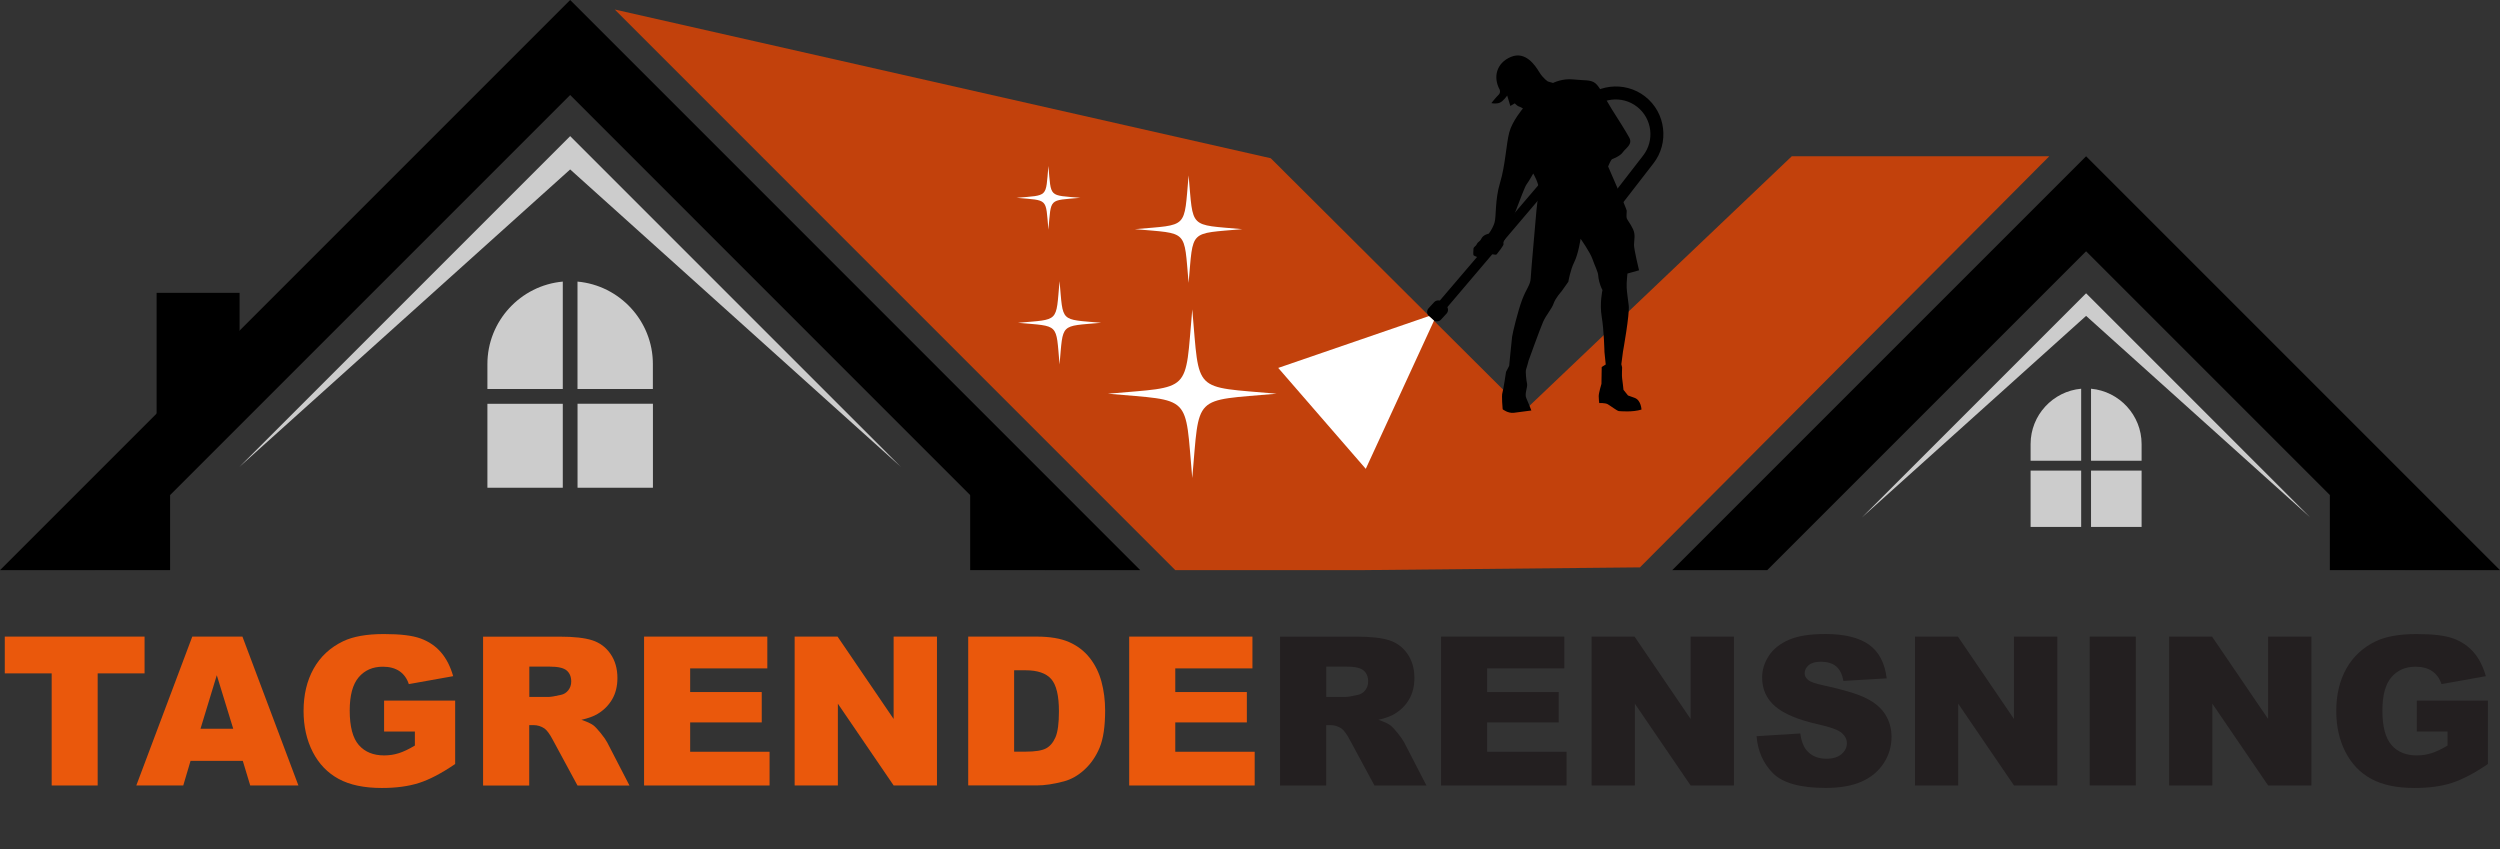 <?xml version="1.0" encoding="UTF-8"?><svg id="Layer_1" xmlns="http://www.w3.org/2000/svg" viewBox="0 0 491.48 166.95"><rect x="0" y="0" width="491.48" height="166.95" fill="#333333" stroke="none"/><defs><style>.cls-1,.cls-2,.cls-3,.cls-4,.cls-5,.cls-6,.cls-7{stroke-width:0px;}.cls-1,.cls-6{fill:#000;}.cls-2{fill:#ccc;}.cls-2,.cls-3,.cls-5,.cls-6{fill-rule:evenodd;}.cls-3{fill:#c2410c;}.cls-4{fill:#ea580c;}.cls-5{fill:#fff;}.cls-7{fill:#231f20;}</style></defs><path class="cls-6" d="M112.09,0l112.08,112.09h-18.68L112.09,18.68,18.68,112.09H0C41.72,70.36,65.52,46.57,112.09,0"/><polygon class="cls-6" points="410.11 30.72 491.48 112.09 472.8 112.09 410.11 49.4 347.42 112.09 328.74 112.09 410.11 30.72"/><path class="cls-2" d="M128.35,76.47v-4.91c0-8.46-6.54-15.46-14.82-16.2v21.11h14.82ZM113.54,95.88h14.82v-16.51h-14.82v16.51ZM95.82,79.38v16.51h14.82v-16.51h-14.82ZM110.64,55.36c-8.27.74-14.82,7.74-14.82,16.2v4.91h14.82v-21.11Z"/><path class="cls-2" d="M421.02,90.58v-3.29c0-5.67-4.39-10.37-9.94-10.87v14.16h9.94ZM411.08,103.59h9.94v-11.07h-9.94v11.07ZM399.2,92.52v11.07h9.94v-11.07h-9.94ZM409.14,76.42c-5.55.5-9.94,5.19-9.94,10.87v3.29h9.94v-14.16Z"/><rect class="cls-1" x="458.03" y="97.32" width="14.77" height="14.76"/><rect class="cls-1" x="190.73" y="97.32" width="14.77" height="14.76"/><rect class="cls-1" x="18.68" y="97.32" width="14.76" height="14.76"/><rect class="cls-1" x="30.79" y="57.57" width="16.31" height="25.73"/><polygon class="cls-2" points="177.11 91.79 112.09 26.76 47.06 91.79 112.09 33.31 177.11 91.79"/><polygon class="cls-2" points="454.16 101.71 410.11 57.66 366.06 101.71 410.11 62.1 454.16 101.71"/><polygon class="cls-3" points="120.85 1.87 231.06 112.09 267.05 112.09 322.4 111.54 402.87 30.72 352.25 30.72 299.66 80.75 249.82 31.11 120.85 1.87"/><path class="cls-6" d="M304.32,16.03s-.95-.59-1.73-1.88c-.79-1.29-2.67-4.15-5.54-2.97-2.87,1.19-3.56,4-2.23,6.43,0,0,.26.59-.22,1.04-.48.45-1.41,1.62-1.41,1.62,0,0,.87.21,1.6-.06.74-.27,1.51-1.43,1.51-1.43l.62,2.05.87-.51s.55.56.82.62c.27.06.79.38.79.38,0,0-2.1,2.46-2.69,4.71-.6,2.25-.77,6.48-1.81,9.89-1.04,3.41-.71,6.66-1.1,7.89-.4,1.24-1.13,2.13-1.13,2.13,0,0-1.05.19-1.42.93-.37.74-.62.54-.93,1.14-.32.59-.62.45-.65.94-.02.49-.1,1.14.05,1.26.15.12,1.12.57,1.63.49.52-.07.74-.82,1.18-.86.45-.05,1.49.42,1.71.15s1.43-1.78,1.34-2.03c-.1-.25.05-.59.27-.94.23-.35,3.68-9.99,4.23-10.73.54-.74,1.34-2.18,1.34-2.18,0,0,1.18,1.98,1.08,3.21-.1,1.24-.4,3.26-.45,4.05-.05.79-1.08,12.06-1.13,13.35-.05,1.29-.84,1.98-1.68,4.2-.84,2.23-1.88,6.53-1.98,7.32-.1.79-.57,5.68-.57,5.68l-.62,1.19s-.52,3.56-.71,4.11c-.2.54.05,3.24.05,3.24,0,0,1.04.84,2.22.69,1.19-.15,3.42-.45,3.42-.45,0,0-.6-1.58-.99-2.42-.4-.84.29-2.18.15-2.82-.15-.64-.35-2.42-.2-2.82.15-.39.49-1.73.49-1.73,0,0,2.28-6.33,2.87-7.66.59-1.33,1.73-2.58,2.07-3.62.35-1.04,1.55-2.36,1.55-2.36l1.33-1.88s.38-2.32,1.18-3.9c.79-1.58,1.23-4.55,1.23-4.55,0,0,1.88,2.67,2.32,3.96.45,1.29,1.09,2.52,1.14,3.21.05.69.24,1.78.84,2.92,0,0-.59,2.57-.15,5.24.45,2.67.54,6.92.54,6.92l.25,2.47-.79.49-.05,3.31s-.54,1.78-.54,2.42.1,1.36.1,1.36c0,0,1.17-.05,1.66.22.49.27,1.88,1.34,2.2,1.36.32.02,2.69.25,4.45-.3,0,0-.07-1.83-1.34-2.3-1.26-.47-1.31-.47-1.31-.47l-.89-1.11s-.2-1.93-.27-2.3c-.07-.37,0-2.1,0-2.1l-.15-.64.32-2.47s1.34-7.39,1.13-9.07c-.2-1.68-.34-2.47-.4-3.51-.05-1.04.15-2.77.15-2.77l2.28-.64s-.99-4.05-.99-4.99.34-1.98-.2-3.11c-.54-1.14-1.13-1.78-1.23-2.13-.1-.34,0-1.14,0-1.48s-3.66-8.7-3.66-8.7c0,0,.54-1.34.79-1.44.24-.1,1.58-.59,2.12-1.38.55-.79,1.98-1.53,1.24-2.87-.74-1.33-2.02-3.36-3.41-5.54-1.38-2.17-2.32-4.4-3.26-5.14-.94-.74-2.13-.5-4.3-.74-2.18-.25-4.01.69-4.01.69l-1.01-.29Z"/><polygon class="cls-6" points="283.83 61.21 306.16 34.93 304.89 33.52 282.33 59.94 283.83 61.21"/><path class="cls-1" d="M306.09,25.91l4.17-5.32h0c1.59-2.03,3.87-3.23,6.26-3.52,2.38-.29,4.89.32,6.91,1.91h0c2.03,1.59,3.23,3.87,3.51,6.26.29,2.39-.32,4.89-1.92,6.92h0l-6.82,8.81-2.01-1.56,6.82-8.81h0c1.16-1.49,1.61-3.31,1.4-5.04-.21-1.74-1.08-3.4-2.56-4.56h0c-1.48-1.16-3.3-1.61-5.03-1.4-1.74.21-3.4,1.08-4.56,2.56h0s-4.17,5.32-4.17,5.32l-2.01-1.57Z"/><path class="cls-5" d="M208.3,71.65c-.73-8.23.05-7.45-8.19-8.19,8.23-.73,7.45.04,8.19-8.19.74,8.23-.04,7.45,8.19,8.19-8.23.73-7.45-.04-8.19,8.19"/><path class="cls-5" d="M234.39,93.98c-1.48-16.67.09-15.09-16.58-16.58,16.67-1.48,15.1.09,16.58-16.58,1.48,16.67-.09,15.09,16.58,16.58-16.67,1.48-15.1-.09-16.58,16.58"/><path class="cls-5" d="M206.11,45.15c-.56-6.3.04-5.7-6.26-6.26,6.3-.56,5.7.03,6.26-6.26.56,6.3-.03,5.7,6.27,6.26-6.3.56-5.7-.03-6.27,6.26"/><path class="cls-5" d="M233.67,55.61c-.95-10.62.05-9.61-10.56-10.56,10.61-.94,9.61.06,10.56-10.56.95,10.61-.06,9.61,10.56,10.56-10.61.95-9.61-.06-10.56,10.56"/><path class="cls-6" d="M283.5,59.35l.81.75c.45.41.48,1.12.06,1.56l-1.08,1.17c-.41.45-1.12.47-1.56.06l-.81-.75c-.45-.41-.48-1.11-.06-1.56l1.08-1.17c.42-.45,1.12-.47,1.56-.06"/><polygon class="cls-5" points="280.92 62.14 251.29 72.33 268.5 92.17 281.92 63.03 280.92 62.14"/><path class="cls-4" d="M.94,125.15h27.48v7.23h-9.22v22.04h-9.04v-22.04H.94v-7.23Z"/><path class="cls-4" d="M47.73,149.58h-10.27l-1.43,4.83h-9.23l11-29.26h9.86l11,29.26h-9.47l-1.46-4.83ZM45.85,143.26l-3.23-10.52-3.2,10.52h6.43Z"/><path class="cls-4" d="M75.51,143.82v-6.09h13.97v12.47c-2.67,1.82-5.04,3.06-7.1,3.72-2.06.66-4.49.99-7.31.99-3.47,0-6.3-.59-8.49-1.78s-3.89-2.95-5.09-5.29c-1.2-2.34-1.81-5.03-1.81-8.06,0-3.19.66-5.97,1.98-8.33,1.32-2.36,3.25-4.16,5.79-5.38,1.98-.95,4.65-1.42,8-1.42s5.65.29,7.26.88c1.6.59,2.93,1.49,3.99,2.72,1.06,1.23,1.85,2.79,2.39,4.68l-8.72,1.56c-.36-1.1-.97-1.95-1.83-2.54-.86-.58-1.95-.88-3.28-.88-1.98,0-3.56.69-4.74,2.07s-1.77,3.56-1.77,6.54c0,3.17.6,5.43,1.79,6.79,1.19,1.36,2.85,2.04,4.98,2.04,1.01,0,1.98-.15,2.89-.44.92-.29,1.97-.79,3.15-1.5v-2.75h-6.05Z"/><path class="cls-4" d="M94.97,154.42v-29.26h15.07c2.79,0,4.93.24,6.41.72,1.48.48,2.67,1.37,3.57,2.67.9,1.3,1.36,2.88,1.36,4.74,0,1.62-.35,3.02-1.04,4.2-.69,1.18-1.64,2.13-2.86,2.86-.77.47-1.83.85-3.18,1.16,1.08.36,1.86.72,2.35,1.08.33.24.81.75,1.45,1.54.63.79,1.05,1.39,1.27,1.82l4.38,8.48h-10.22l-4.83-8.94c-.61-1.16-1.16-1.91-1.64-2.26-.65-.45-1.39-.68-2.22-.68h-.8v11.88h-9.08ZM104.05,137.01h3.81c.41,0,1.21-.13,2.4-.4.6-.12,1.09-.43,1.47-.92.38-.49.57-1.06.57-1.7,0-.95-.3-1.67-.9-2.18s-1.72-.76-3.37-.76h-3.97v5.95Z"/><path class="cls-4" d="M126.62,125.15h24.23v6.25h-15.17v4.65h14.07v5.97h-14.07v5.77h15.61v6.63h-24.67v-29.26Z"/><path class="cls-4" d="M156.22,125.15h8.44l11.02,16.19v-16.19h8.52v29.26h-8.52l-10.96-16.07v16.07h-8.5v-29.26Z"/><path class="cls-4" d="M190.33,125.15h13.43c2.65,0,4.79.36,6.42,1.08s2.98,1.75,4.04,3.09c1.06,1.34,1.84,2.91,2.32,4.69s.72,3.67.72,5.67c0,3.13-.36,5.55-1.07,7.27-.71,1.72-1.7,3.17-2.96,4.33-1.26,1.17-2.62,1.94-4.07,2.33-1.98.53-3.78.8-5.39.8h-13.43v-29.26ZM199.37,131.78v15.99h2.22c1.89,0,3.23-.21,4.03-.63s1.42-1.15,1.88-2.2c.45-1.04.68-2.74.68-5.08,0-3.1-.51-5.22-1.52-6.37-1.01-1.14-2.69-1.72-5.03-1.72h-2.26Z"/><path class="cls-4" d="M221.99,125.15h24.23v6.25h-15.17v4.65h14.07v5.97h-14.07v5.77h15.61v6.63h-24.67v-29.26Z"/><path class="cls-7" d="M251.65,154.42v-29.26h15.07c2.79,0,4.93.24,6.41.72,1.48.48,2.67,1.37,3.57,2.67.91,1.3,1.36,2.88,1.36,4.74,0,1.62-.35,3.02-1.04,4.2s-1.64,2.13-2.86,2.86c-.77.47-1.83.85-3.18,1.16,1.08.36,1.86.72,2.35,1.08.33.24.81.75,1.45,1.54.63.79,1.05,1.39,1.27,1.82l4.38,8.48h-10.22l-4.83-8.94c-.61-1.16-1.16-1.91-1.64-2.26-.65-.45-1.39-.68-2.22-.68h-.8v11.88h-9.08ZM260.73,137.01h3.81c.41,0,1.21-.13,2.39-.4.6-.12,1.09-.43,1.47-.92.38-.49.57-1.06.57-1.7,0-.95-.3-1.67-.9-2.18s-1.72-.76-3.37-.76h-3.97v5.95Z"/><path class="cls-7" d="M283.3,125.15h24.23v6.25h-15.17v4.65h14.07v5.97h-14.07v5.77h15.61v6.63h-24.67v-29.26Z"/><path class="cls-7" d="M312.9,125.15h8.44l11.02,16.19v-16.19h8.52v29.26h-8.52l-10.96-16.07v16.07h-8.5v-29.26Z"/><path class="cls-7" d="M345.32,144.73l8.6-.54c.19,1.4.57,2.46,1.14,3.19.93,1.18,2.26,1.78,3.99,1.78,1.29,0,2.29-.3,2.98-.91.7-.61,1.05-1.31,1.05-2.11s-.33-1.44-1-2.04-2.21-1.16-4.63-1.7c-3.97-.89-6.79-2.08-8.48-3.55-1.7-1.48-2.55-3.36-2.55-5.65,0-1.5.44-2.92,1.31-4.26.87-1.34,2.18-2.39,3.93-3.15,1.75-.77,4.15-1.15,7.2-1.15,3.74,0,6.59.7,8.55,2.08,1.96,1.39,3.13,3.6,3.5,6.64l-8.52.5c-.23-1.32-.7-2.28-1.43-2.87-.73-.6-1.73-.9-3-.9-1.05,0-1.84.22-2.38.67-.53.45-.8.99-.8,1.63,0,.47.22.88.66,1.26.43.39,1.44.75,3.03,1.08,3.95.85,6.78,1.71,8.49,2.58,1.71.87,2.95,1.95,3.73,3.24s1.17,2.73,1.17,4.33c0,1.88-.52,3.61-1.56,5.19-1.04,1.58-2.49,2.78-4.35,3.6-1.86.82-4.21,1.23-7.04,1.23-4.98,0-8.42-.96-10.34-2.87-1.92-1.92-3-4.35-3.25-7.31Z"/><path class="cls-7" d="M376.47,125.15h8.44l11.02,16.19v-16.19h8.52v29.26h-8.52l-10.96-16.07v16.07h-8.5v-29.26Z"/><path class="cls-7" d="M410.82,125.15h9.06v29.26h-9.06v-29.26Z"/><path class="cls-7" d="M426.43,125.15h8.44l11.02,16.19v-16.19h8.52v29.26h-8.52l-10.96-16.07v16.07h-8.5v-29.26Z"/><path class="cls-7" d="M475.13,143.82v-6.09h13.97v12.47c-2.67,1.82-5.04,3.06-7.1,3.72-2.06.66-4.49.99-7.32.99-3.47,0-6.3-.59-8.49-1.78-2.19-1.18-3.89-2.95-5.09-5.29s-1.81-5.03-1.81-8.06c0-3.19.66-5.97,1.98-8.33,1.32-2.36,3.25-4.16,5.79-5.38,1.98-.95,4.65-1.42,8-1.42s5.65.29,7.26.88,2.93,1.49,3.99,2.72c1.06,1.23,1.85,2.79,2.39,4.68l-8.72,1.56c-.36-1.1-.97-1.95-1.83-2.54-.86-.58-1.95-.88-3.28-.88-1.98,0-3.56.69-4.74,2.07s-1.77,3.56-1.77,6.54c0,3.17.6,5.43,1.79,6.79,1.19,1.36,2.85,2.04,4.98,2.04,1.01,0,1.98-.15,2.89-.44.92-.29,1.97-.79,3.15-1.5v-2.75h-6.05Z"/></svg>